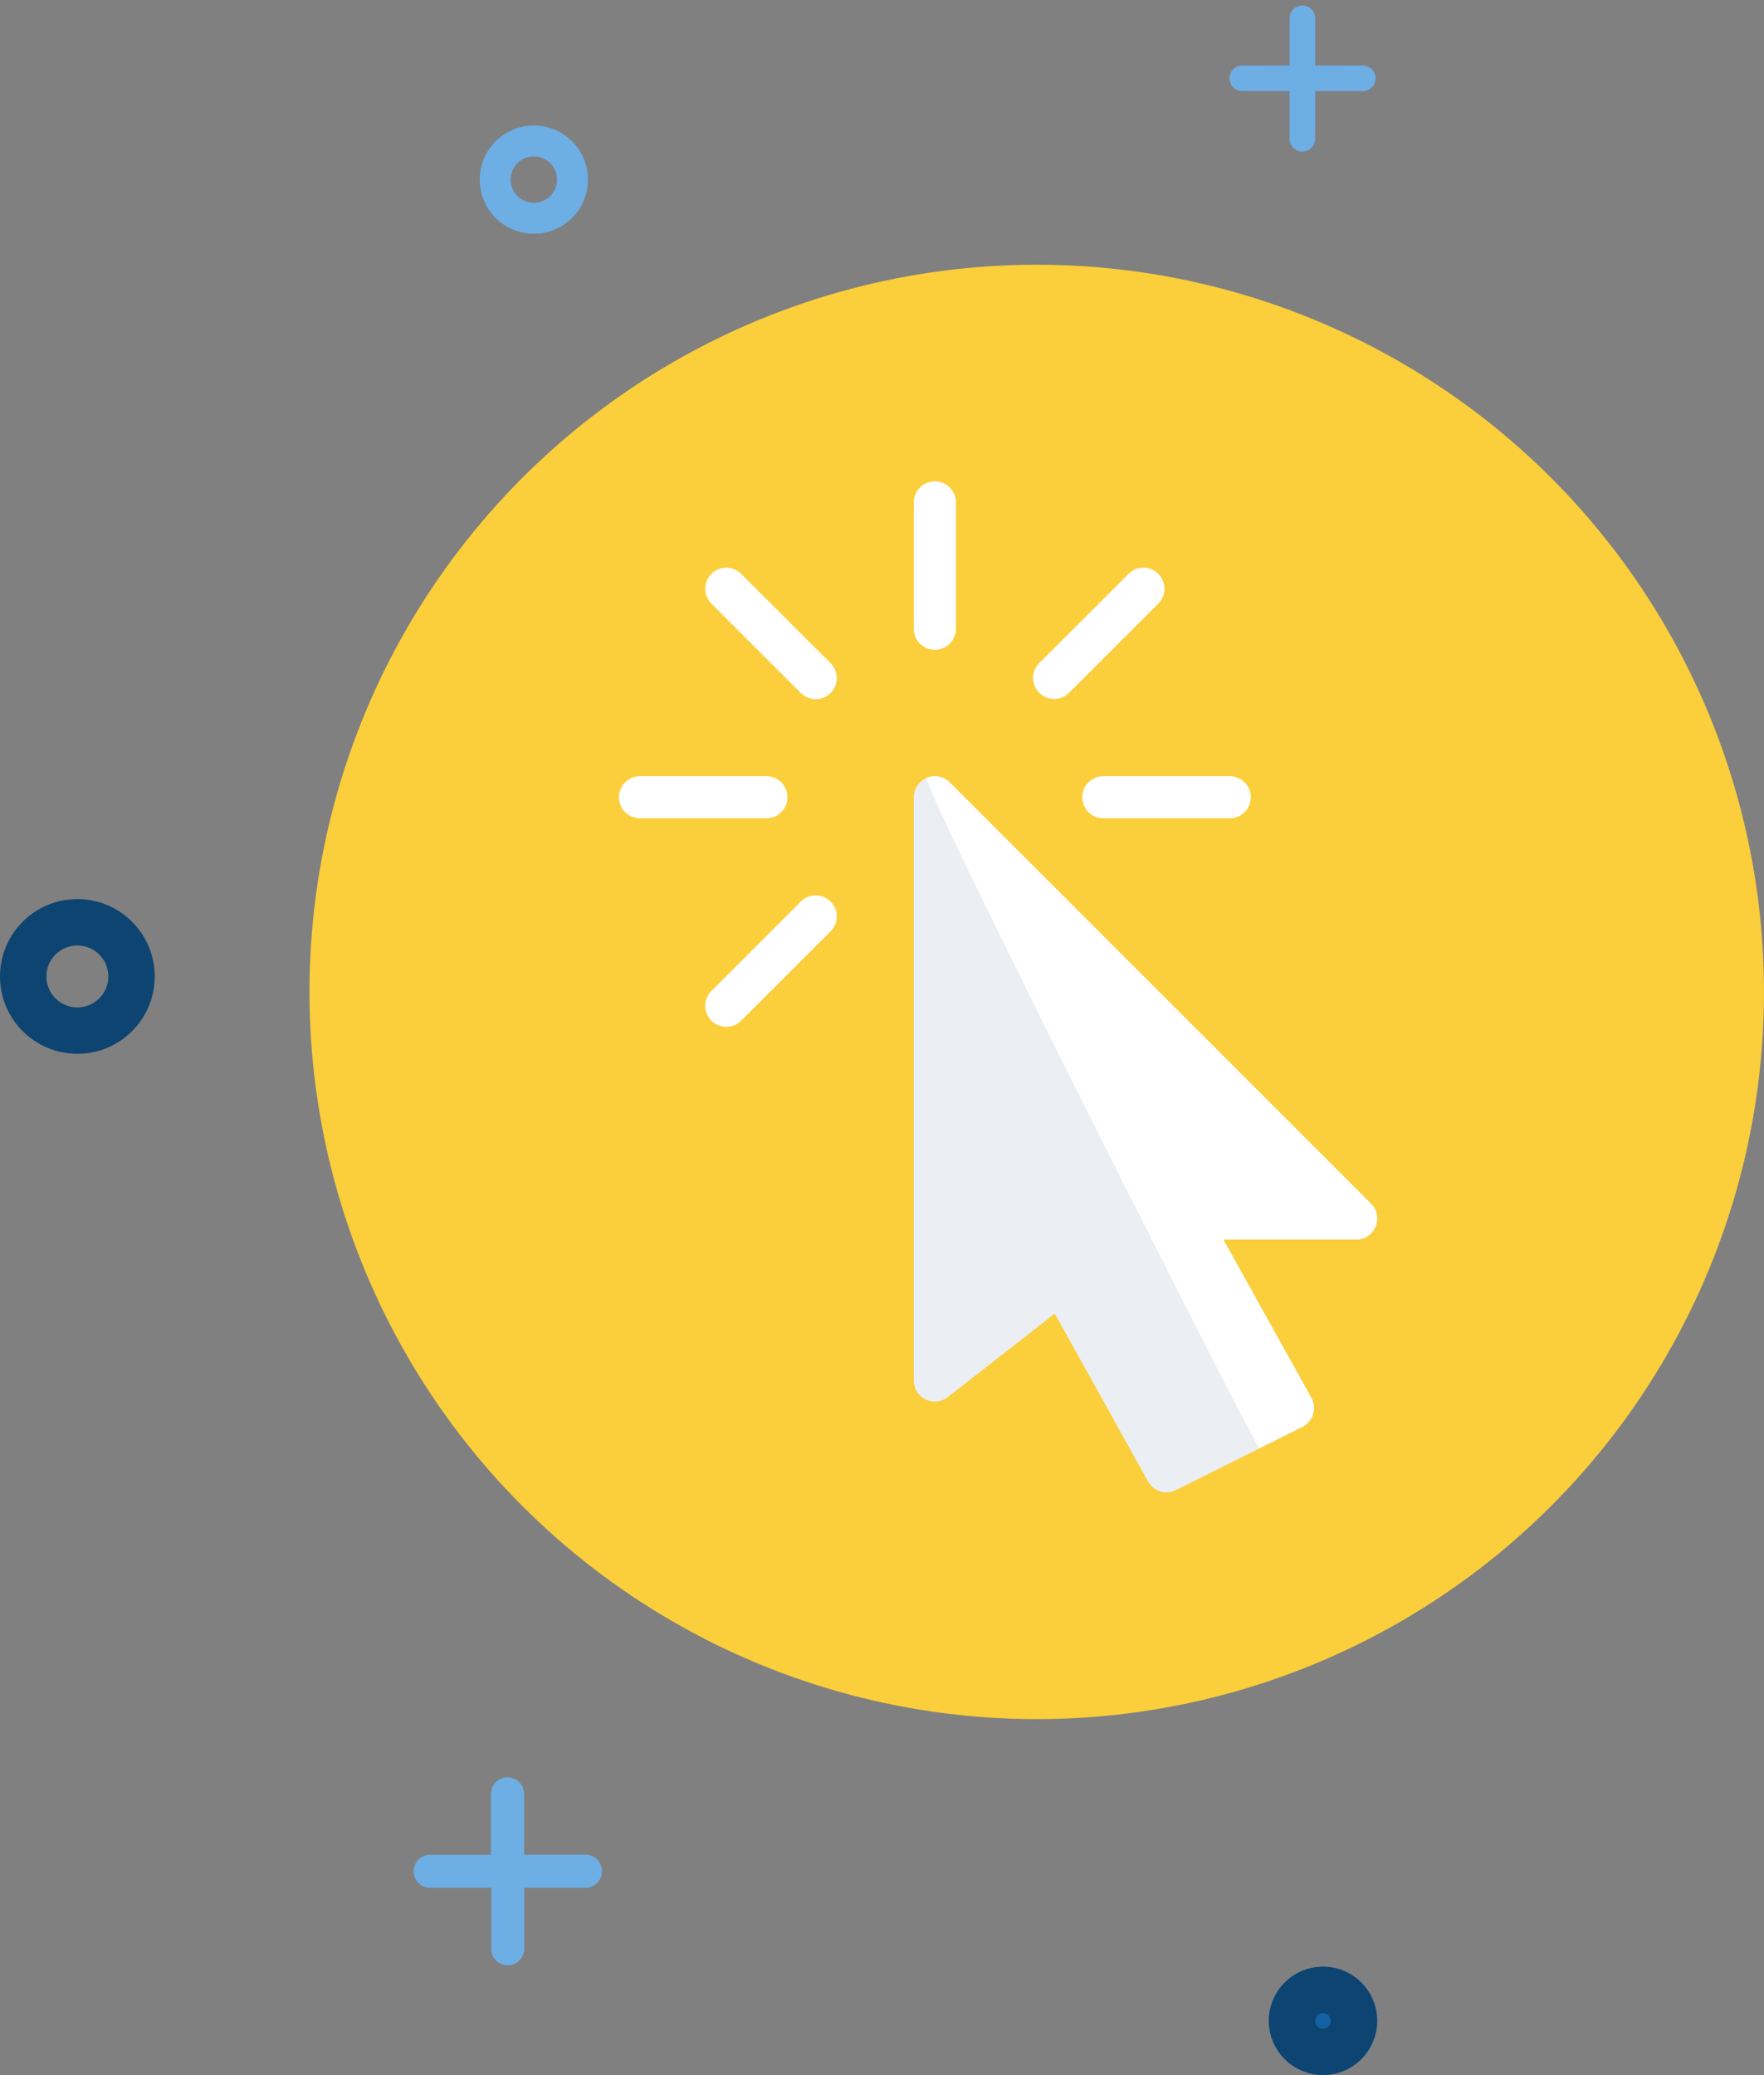 <svg xmlns="http://www.w3.org/2000/svg" width="114" height="134.109" viewBox="0 0 114 134.109"><rect x="0" y="0" width="114" height="134.109" fill="#808080" stroke="none"/><g transform="translate(-259 -1827.891)"><g transform="translate(-1432 149)"><g transform="translate(3645 -330.098)"><g transform="translate(-1934 2026.098)"><circle cx="47" cy="47" r="47" transform="translate(0)" fill="#fbce3b"/></g></g><g transform="translate(1666.977 1710)"><g transform="translate(83.079 19.06)"><g transform="translate(0)"><path d="M242.9,176.988l-27.222-27.222a1.363,1.363,0,0,0-2.325.964v37.692a1.361,1.361,0,0,0,2.2,1.073l6.912-5.4,6.033,10.856a1.364,1.364,0,0,0,1.8.555l8.167-4.083a1.358,1.358,0,0,0,.691-.814,1.383,1.383,0,0,0-.109-1.064l-5.684-10.227h8.575a1.363,1.363,0,0,0,.964-2.325Z" transform="translate(-213.357 -149.367)" fill="#ebeff3"/><path d="M242.9,176.988l-27.222-27.222a1.359,1.359,0,0,0-1.484-.294c-.509.21,21.311,43.424,21.507,43.326l2.762-1.379a1.358,1.358,0,0,0,.691-.814,1.383,1.383,0,0,0-.109-1.064l-5.684-10.227h8.575a1.363,1.363,0,0,0,.964-2.325Z" transform="translate(-213.357 -149.367)" fill="#fff"/></g></g><g transform="translate(83.079)"><path d="M214.718,0a1.362,1.362,0,0,0-1.361,1.361V9.528a1.361,1.361,0,0,0,2.722,0V1.361A1.362,1.362,0,0,0,214.718,0Z" transform="translate(-213.357)" fill="#fff"/></g><g transform="translate(64.023 19.056)"><g transform="translate(0)"><path d="M73.551,149.333H65.384a1.361,1.361,0,1,0,0,2.722h8.167a1.361,1.361,0,0,0,0-2.722Z" transform="translate(-64.023 -149.333)" fill="#fff"/></g></g><g transform="translate(93.968 19.056)"><path d="M308.218,149.333h-8.167a1.361,1.361,0,1,0,0,2.722h8.167a1.361,1.361,0,1,0,0-2.722Z" transform="translate(-298.69 -149.333)" fill="#fff"/></g><g transform="translate(69.603 5.583)"><g transform="translate(0)"><path d="M115.851,49.921l-5.777-5.774a1.361,1.361,0,0,0-1.925,1.925l5.777,5.774a1.367,1.367,0,0,0,.964.4,1.345,1.345,0,0,0,.961-.4A1.362,1.362,0,0,0,115.851,49.921Z" transform="translate(-107.752 -43.749)" fill="#fff"/></g></g><g transform="translate(69.603 26.759)"><g transform="translate(0)"><path d="M115.851,210.1a1.362,1.362,0,0,0-1.925,0l-5.777,5.774a1.361,1.361,0,0,0,1.925,1.925l5.777-5.774A1.362,1.362,0,0,0,115.851,210.1Z" transform="translate(-107.752 -209.701)" fill="#fff"/></g></g><g transform="translate(90.777 5.581)"><g transform="translate(0)"><path d="M281.785,44.133a1.361,1.361,0,0,0-1.927,0l-5.777,5.774a1.362,1.362,0,0,0,1.927,1.925l5.777-5.774A1.362,1.362,0,0,0,281.785,44.133Z" transform="translate(-273.683 -43.733)" fill="#fff"/></g></g></g></g><g transform="translate(2 107)"><g transform="translate(339 1848)" fill="#1462a3" stroke="#0e4471" stroke-width="3"><circle cx="3.5" cy="3.5" r="3.5" stroke="none"/><circle cx="3.5" cy="3.5" r="2" fill="none"/></g><g transform="translate(288 1729)" fill="none" stroke="#6daee5" stroke-width="2"><circle cx="3.5" cy="3.5" r="3.5" stroke="none"/><circle cx="3.5" cy="3.5" r="2.5" fill="none"/></g><g transform="translate(283.261 1841.833) rotate(-45)"><path d="M8.94,1.824l-2.8,2.8,2.8,2.8A1.068,1.068,0,1,1,7.43,8.942l-2.8-2.8-2.8,2.8a1.068,1.068,0,0,1-1.51-1.51l2.8-2.8-2.8-2.8A1.068,1.068,0,0,1,1.822.314l2.8,2.8,2.8-2.8a1.068,1.068,0,0,1,1.51,1.51Z" fill="#6daee5"/></g><g transform="translate(336.103 1725.952) rotate(-45)"><path d="M6.917,1.412,4.748,3.581,6.917,5.751A.826.826,0,1,1,5.749,6.919l-2.17-2.17L1.41,6.919A.826.826,0,1,1,.242,5.751L2.411,3.581.242,1.412A.826.826,0,0,1,1.41.244l2.17,2.169L5.749.244A.826.826,0,0,1,6.917,1.412Z" transform="translate(0 0)" fill="#6daee5"/></g><g transform="translate(257 1779)" fill="none" stroke="#0e4471" stroke-width="3"><circle cx="5" cy="5" r="5" stroke="none"/><circle cx="5" cy="5" r="3.5" fill="none"/></g></g></g></svg>